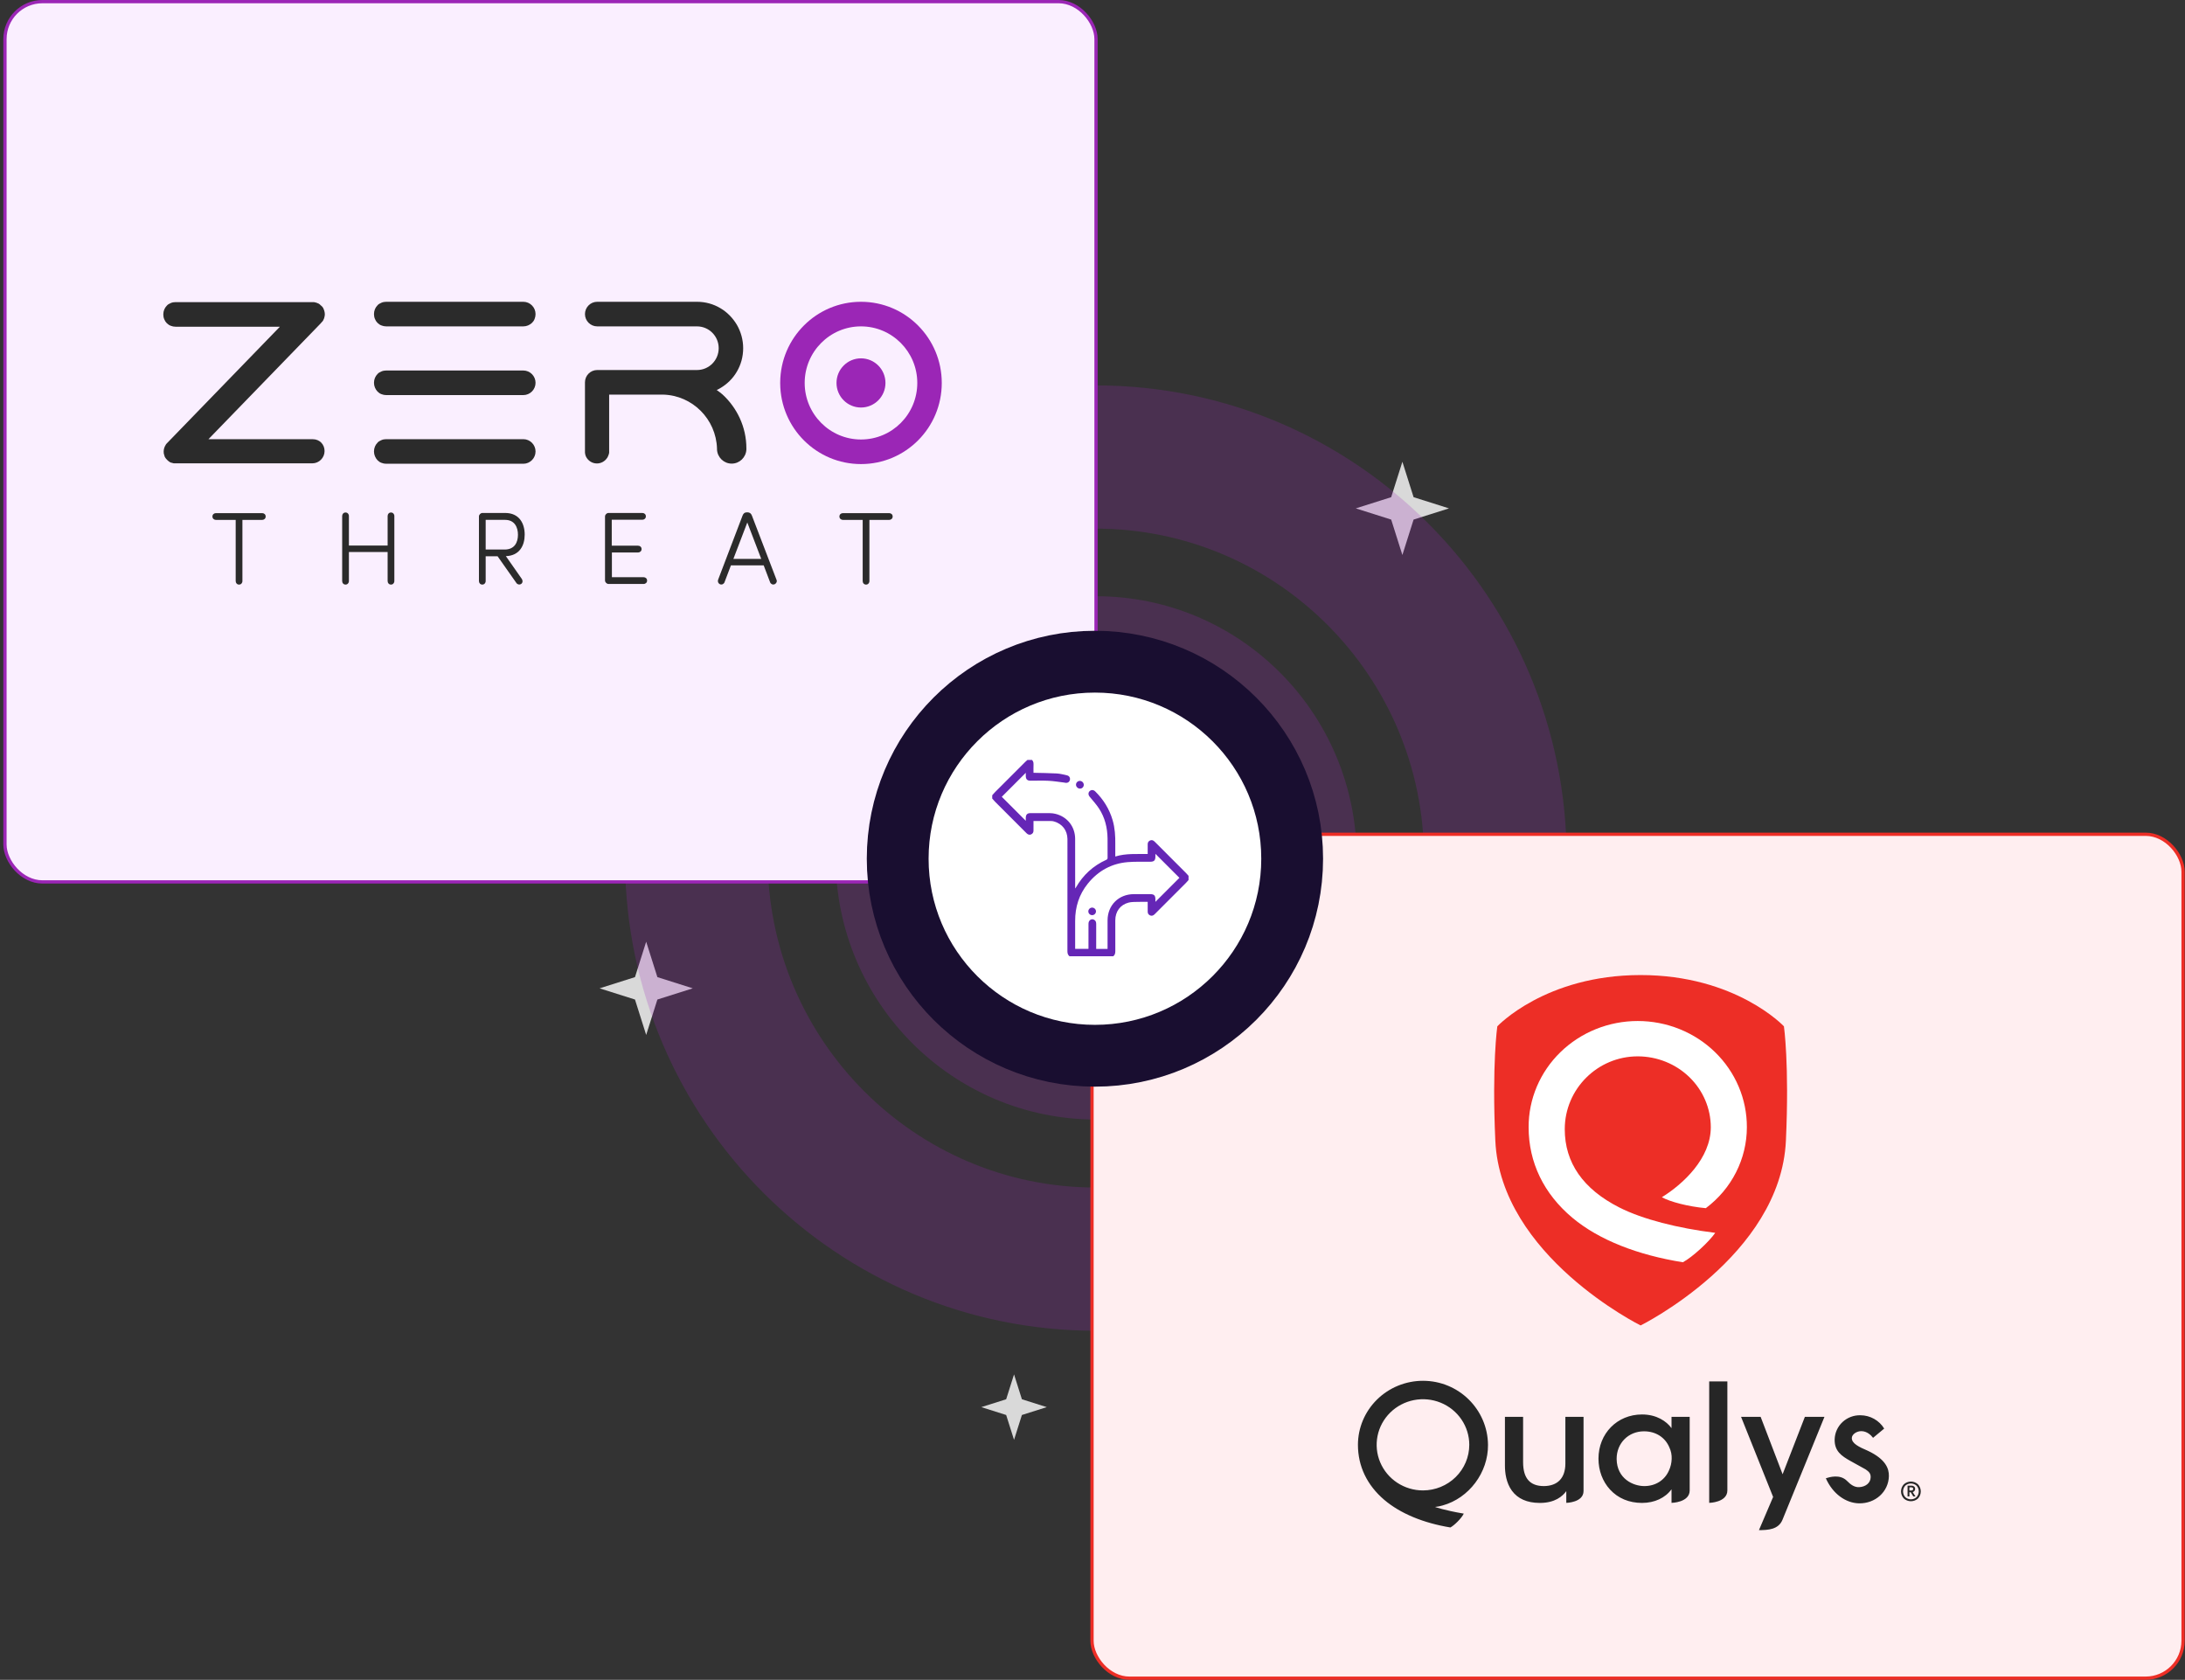 <svg width="601" height="462" viewBox="0 0 601 462" fill="none" xmlns="http://www.w3.org/2000/svg">
<rect x="0" y="0" width="601" height="462" fill="#333333" stroke="none"/>
<path d="M385.737 127L388.818 136.737L398.555 139.819L388.818 142.9L385.737 152.637L382.655 142.9L372.918 139.819L382.655 136.737L385.737 127Z" fill="#D9D9D9"/>
<path d="M177.737 259L180.818 268.737L190.555 271.819L180.818 274.9L177.737 284.637L174.655 274.9L164.918 271.819L174.655 268.737L177.737 259Z" fill="#D9D9D9"/>
<path d="M278.918 378L281.082 384.836L287.918 387L281.082 389.164L278.918 396L276.754 389.164L269.918 387L276.754 384.836L278.918 378Z" fill="#D9D9D9"/>
<g opacity="0.22">
<path d="M301.418 106C230.291 106 172.408 163.614 171.918 235.015C171.918 235.261 171.918 235.754 171.918 236C171.918 236.246 171.918 236.739 171.918 236.985C172.408 308.386 230.291 366 301.418 366C373.035 366 430.918 307.894 430.918 236C430.918 164.352 373.035 106 301.418 106ZM301.418 326.606C251.629 326.606 211.16 285.981 211.16 236C211.16 186.019 251.629 145.394 301.418 145.394C351.207 145.394 391.676 186.019 391.676 236C391.676 285.981 351.452 326.606 301.418 326.606Z" fill="#9B26B6"/>
<path d="M301.505 307.902C341.078 307.902 373.159 275.685 373.159 235.943C373.159 196.201 341.078 163.984 301.505 163.984C261.932 163.984 229.852 196.201 229.852 235.943C229.852 275.685 261.932 307.902 301.505 307.902Z" fill="#9B26B6"/>
</g>
<rect x="1.366" y="0.448" width="300.104" height="242.104" rx="10.306" fill="#FAEFFF" stroke="#9B26B6" stroke-width="0.896"/>
<rect x="300.366" y="229.448" width="300.104" height="232.104" rx="10.306" fill="#FFEEF0" stroke="#ED2E26" stroke-width="0.896"/>
<path d="M236.82 112.08C240.539 112.08 243.554 109.053 243.554 105.318C243.554 101.583 240.539 98.555 236.82 98.555C233.101 98.555 230.086 101.583 230.086 105.318C230.086 109.053 233.101 112.08 236.82 112.08Z" fill="#9B26B6"/>
<path d="M236.82 83C224.615 83 214.684 92.891 214.6 105.148C214.6 105.191 214.6 105.275 214.6 105.318C214.6 105.36 214.6 105.444 214.6 105.487C214.684 117.744 224.615 127.635 236.82 127.635C249.108 127.635 259.04 117.66 259.04 105.318C259.04 93.017 249.108 83 236.82 83ZM236.82 120.872C228.277 120.872 221.333 113.898 221.333 105.318C221.333 96.737 228.277 89.763 236.82 89.763C245.363 89.763 252.306 96.737 252.306 105.318C252.306 113.898 245.405 120.872 236.82 120.872Z" fill="#9B26B6"/>
<path d="M86.034 120.795H57.333L88.348 88.798C88.348 88.798 88.348 88.798 88.348 88.756C88.432 88.671 88.474 88.629 88.558 88.544C88.601 88.502 88.643 88.46 88.685 88.418C88.727 88.375 88.727 88.333 88.769 88.291C88.811 88.249 88.853 88.164 88.895 88.122C88.895 88.079 88.937 88.037 88.937 87.995C88.979 87.953 88.979 87.868 89.021 87.826C89.021 87.784 89.064 87.784 89.064 87.741C89.106 87.657 89.106 87.615 89.148 87.53C89.148 87.488 89.19 87.445 89.19 87.403C89.19 87.319 89.232 87.276 89.232 87.192C89.232 87.15 89.232 87.107 89.274 87.065C89.274 86.981 89.316 86.896 89.316 86.811V86.769C89.358 86.558 89.358 86.304 89.316 86.093V86.051C89.316 85.966 89.274 85.882 89.274 85.797C89.274 85.755 89.274 85.712 89.232 85.67C89.232 85.586 89.19 85.543 89.19 85.459C89.19 85.416 89.148 85.374 89.148 85.332C89.106 85.248 89.106 85.205 89.064 85.121C89.064 85.078 89.021 85.036 89.021 84.994C88.979 84.952 88.979 84.867 88.937 84.825C88.937 84.782 88.895 84.74 88.895 84.698C88.853 84.656 88.811 84.571 88.769 84.529C88.727 84.487 88.727 84.444 88.685 84.402C88.643 84.36 88.601 84.318 88.558 84.275C88.474 84.191 88.432 84.106 88.348 84.064C88.348 84.064 88.348 84.064 88.306 84.064C88.222 83.979 88.18 83.937 88.096 83.853C88.053 83.81 88.011 83.768 87.969 83.726C87.927 83.683 87.885 83.683 87.843 83.641C87.801 83.599 87.717 83.557 87.675 83.514C87.633 83.514 87.591 83.472 87.549 83.472C87.506 83.43 87.422 83.43 87.38 83.388C87.338 83.388 87.296 83.345 87.254 83.345C87.17 83.303 87.128 83.303 87.043 83.261C87.001 83.261 86.959 83.219 86.917 83.219C86.833 83.219 86.791 83.176 86.707 83.176C86.665 83.176 86.623 83.176 86.581 83.134C86.496 83.134 86.412 83.092 86.328 83.092H86.286C86.16 83.092 86.034 83.092 85.949 83.092H48.285C47.822 83.092 47.359 83.176 46.98 83.345C46.77 83.43 46.601 83.557 46.391 83.641C46.181 83.726 46.054 83.895 45.886 84.064C45.297 84.656 44.918 85.501 44.918 86.473C44.918 86.938 45.002 87.403 45.17 87.784C45.255 87.995 45.381 88.164 45.465 88.375C45.718 88.756 46.012 89.052 46.391 89.305C46.559 89.432 46.77 89.516 46.98 89.601C47.401 89.77 47.822 89.855 48.285 89.855H76.986L45.97 121.852C45.886 121.936 45.844 122.021 45.76 122.063C45.718 122.105 45.675 122.147 45.675 122.19C45.633 122.232 45.591 122.274 45.591 122.317C45.549 122.359 45.507 122.443 45.507 122.486C45.465 122.528 45.465 122.57 45.423 122.612C45.381 122.655 45.381 122.739 45.339 122.781C45.339 122.824 45.297 122.866 45.297 122.908C45.255 122.951 45.255 123.035 45.213 123.077C45.213 123.12 45.17 123.162 45.17 123.204C45.17 123.289 45.128 123.331 45.128 123.415C45.128 123.458 45.086 123.5 45.086 123.542C45.086 123.627 45.044 123.711 45.044 123.796C45.044 123.838 45.044 123.838 45.044 123.88C45.002 124.092 45.002 124.345 45.044 124.557C45.044 124.599 45.044 124.599 45.044 124.641C45.044 124.726 45.044 124.81 45.086 124.853C45.086 124.895 45.128 124.937 45.128 124.979C45.128 125.022 45.17 125.106 45.17 125.148C45.17 125.191 45.213 125.233 45.213 125.275C45.213 125.318 45.255 125.402 45.255 125.444C45.255 125.487 45.297 125.529 45.297 125.571C45.339 125.613 45.339 125.698 45.381 125.74C45.423 125.782 45.423 125.825 45.465 125.867C45.507 125.909 45.507 125.952 45.549 125.994C45.591 126.036 45.633 126.121 45.675 126.163C45.718 126.205 45.718 126.247 45.76 126.247C45.886 126.416 46.054 126.586 46.223 126.712C46.265 126.755 46.307 126.755 46.307 126.797C46.349 126.839 46.391 126.881 46.475 126.924C46.517 126.966 46.559 126.966 46.601 127.008C46.643 127.051 46.685 127.051 46.728 127.093C46.77 127.135 46.854 127.135 46.896 127.177C46.938 127.22 46.98 127.22 47.022 127.22C47.064 127.262 47.148 127.262 47.191 127.262C47.233 127.262 47.275 127.304 47.317 127.304C47.359 127.304 47.443 127.346 47.485 127.346C47.527 127.346 47.569 127.389 47.611 127.389C47.696 127.389 47.78 127.431 47.822 127.431C47.864 127.431 47.864 127.431 47.906 127.431C48.032 127.431 48.116 127.431 48.243 127.431H85.907C87.759 127.431 89.274 125.909 89.274 124.049C89.274 122.19 87.885 120.795 86.034 120.795Z" fill="#2B2B2B"/>
<path d="M143.941 83H106.234C105.771 83 105.308 83.085 104.929 83.254C104.719 83.338 104.551 83.465 104.34 83.549C104.13 83.634 104.003 83.803 103.835 83.972C103.246 84.564 102.867 85.409 102.867 86.381C102.867 86.846 102.951 87.311 103.12 87.692C103.204 87.903 103.33 88.072 103.414 88.284C103.667 88.664 103.961 88.96 104.34 89.213C104.508 89.34 104.719 89.425 104.929 89.509C105.35 89.678 105.771 89.763 106.234 89.763H143.941C144.866 89.763 145.708 89.382 146.339 88.791C146.508 88.622 146.634 88.453 146.76 88.284C146.886 88.114 146.971 87.903 147.055 87.692C147.223 87.269 147.307 86.846 147.307 86.381C147.307 84.522 145.792 83 143.941 83Z" fill="#2B2B2B"/>
<path d="M143.941 101.898H106.234C105.771 101.898 105.308 101.983 104.929 102.152C104.719 102.237 104.551 102.363 104.34 102.448C104.13 102.532 104.003 102.702 103.835 102.871C103.246 103.462 102.867 104.308 102.867 105.28C102.867 106.21 103.246 107.055 103.835 107.689C104.003 107.858 104.172 107.985 104.34 108.112C104.508 108.239 104.719 108.323 104.929 108.408C105.35 108.577 105.771 108.661 106.234 108.661H143.941C145.792 108.661 147.307 107.14 147.307 105.28C147.307 103.42 145.792 101.898 143.941 101.898Z" fill="#2B2B2B"/>
<path d="M143.941 120.785H106.234C105.771 120.785 105.308 120.87 104.929 121.039C104.719 121.123 104.551 121.25 104.34 121.335C104.13 121.419 104.003 121.588 103.835 121.757C103.246 122.349 102.867 123.194 102.867 124.167C102.867 125.096 103.246 125.942 103.835 126.576C104.003 126.745 104.172 126.872 104.34 126.999C104.508 127.125 104.719 127.21 104.929 127.294C105.35 127.463 105.771 127.548 106.234 127.548H143.941C145.792 127.548 147.307 126.026 147.307 124.167C147.307 122.307 145.792 120.785 143.941 120.785Z" fill="#2B2B2B"/>
<path d="M205.298 123.281V123.45C205.298 123.535 205.298 123.577 205.298 123.662C205.172 125.817 203.405 127.508 201.258 127.508C199.112 127.508 197.345 125.817 197.218 123.662V123.62C197.218 123.535 197.218 123.493 197.218 123.408V123.366C196.966 115.25 190.443 108.741 182.405 108.53C182.279 108.53 182.153 108.53 182.026 108.53C181.9 108.53 181.774 108.53 181.648 108.53H167.55V124.127C167.55 124.254 167.55 124.338 167.55 124.465C167.55 124.549 167.55 124.592 167.507 124.676C167.507 124.803 167.465 124.93 167.423 125.014C167.339 125.353 167.171 125.648 167.002 125.944C167.002 125.944 167.002 125.987 166.96 125.987C166.371 126.874 165.319 127.466 164.183 127.466C162.878 127.466 161.742 126.705 161.195 125.606C161.153 125.522 161.111 125.437 161.111 125.395C161.111 125.353 161.111 125.353 161.069 125.31C161.069 125.268 161.027 125.183 161.027 125.141C160.985 125.014 160.942 124.888 160.942 124.761C160.942 124.676 160.9 124.549 160.9 124.465C160.9 124.338 160.9 124.254 160.9 124.127V105.148C160.9 103.289 162.415 101.767 164.267 101.767H191.705C195.03 101.767 197.681 99.062 197.681 95.765C197.681 92.426 194.988 89.763 191.705 89.763H164.267C162.415 89.763 160.9 88.241 160.9 86.381C160.9 84.522 162.415 83 164.267 83H191.705C194.062 83 196.25 83.634 198.102 84.733C199.996 85.832 201.553 87.438 202.689 89.34C203.783 91.242 204.415 93.44 204.415 95.765C204.415 98.132 203.783 100.33 202.689 102.19C201.595 104.092 199.996 105.656 198.102 106.755C197.765 106.966 197.471 107.135 197.134 107.262C197.681 107.642 198.228 108.065 198.733 108.488C202.689 112.123 205.298 117.406 205.298 123.281Z" fill="#2B2B2B"/>
<path d="M66.679 142.983V159.806C66.679 160.355 66.3 160.778 65.753 160.778C65.206 160.778 64.827 160.355 64.827 159.806V142.983H59.398C58.851 142.983 58.43 142.602 58.43 142.053C58.43 141.503 58.851 141.123 59.398 141.123H72.109C72.656 141.123 73.077 141.503 73.077 142.053C73.077 142.602 72.656 142.983 72.109 142.983H66.679Z" fill="#2B2B2B"/>
<path d="M108.469 159.803C108.469 160.352 108.091 160.775 107.543 160.775C106.996 160.775 106.618 160.352 106.618 159.803V151.814H95.969V159.803C95.969 160.352 95.59 160.775 95.043 160.775C94.496 160.775 94.117 160.352 94.117 159.803V141.923C94.117 141.374 94.496 140.951 95.043 140.951C95.59 140.951 95.969 141.374 95.969 141.923V150.039H106.618V141.923C106.618 141.374 106.996 140.951 107.543 140.951C108.091 140.951 108.469 141.374 108.469 141.923V159.803Z" fill="#2B2B2B"/>
<path d="M143.521 159.211C143.816 159.634 143.816 160.226 143.395 160.564C142.932 160.902 142.343 160.775 142.048 160.352L136.871 152.998H133.588V159.803C133.588 160.352 133.209 160.775 132.662 160.775C132.115 160.775 131.736 160.352 131.736 159.803V142.05C131.736 141.543 132.199 141.078 132.704 141.078H138.933C142.89 141.078 144.321 144.037 144.321 147.038C144.321 149.997 142.932 152.829 139.144 152.955L143.521 159.211ZM133.588 142.98V151.138H138.807C141.543 151.138 142.469 149.151 142.469 147.08C142.469 145.009 141.543 142.98 138.933 142.98H133.588Z" fill="#2B2B2B"/>
<path d="M168.308 151.983V158.746H177.02C177.568 158.746 177.988 159.127 177.988 159.676C177.988 160.226 177.568 160.606 177.02 160.606H167.382C166.877 160.606 166.414 160.141 166.414 159.634V142.05C166.414 141.543 166.877 141.078 167.382 141.078H176.684C177.231 141.078 177.652 141.459 177.652 142.008C177.652 142.557 177.231 142.938 176.684 142.938H168.266V150.081H175.505C176.052 150.081 176.473 150.462 176.473 151.011C176.473 151.561 176.052 151.941 175.505 151.941H168.308V151.983Z" fill="#2B2B2B"/>
<path d="M213.59 159.462C213.8 159.927 213.548 160.476 213.043 160.688C212.538 160.899 211.991 160.603 211.822 160.138L210.055 155.489H201.049L199.282 160.138C199.113 160.603 198.566 160.899 198.061 160.688C197.556 160.476 197.346 159.969 197.514 159.462L204.247 141.794C204.458 141.244 204.795 140.906 205.468 140.906H205.594C206.225 140.906 206.604 141.244 206.815 141.794L213.59 159.462ZM205.552 143.696L201.722 153.713H209.382L205.552 143.696Z" fill="#2B2B2B"/>
<path d="M239.138 142.983V159.806C239.138 160.355 238.759 160.778 238.212 160.778C237.665 160.778 237.286 160.355 237.286 159.806V142.983H231.857C231.31 142.983 230.889 142.602 230.889 142.053C230.889 141.503 231.31 141.123 231.857 141.123H244.568C245.115 141.123 245.536 141.503 245.536 142.053C245.536 142.602 245.115 142.983 244.568 142.983H239.138Z" fill="#2B2B2B"/>
<path d="M451.258 268.17C477.491 268.17 490.681 282.27 490.681 282.27C490.681 282.27 492.189 292.707 491.226 313.722C489.772 345.467 451.267 364.533 451.264 364.534C451.26 364.536 412.756 345.467 411.302 313.722C410.339 292.707 411.847 282.27 411.847 282.27C411.847 282.27 425.025 268.17 451.258 268.17Z" fill="#ED2E26"/>
<path d="M430.399 310.564C430.399 299.515 439.404 290.527 450.474 290.527C455.801 290.533 460.908 292.588 464.675 296.241C468.441 299.894 470.56 304.847 470.566 310.013C470.566 318.591 462.963 325.648 457.104 329.275C459.377 330.533 464.394 331.853 469.197 332.281C472.71 329.654 475.555 326.281 477.512 322.42C479.47 318.56 480.488 314.315 480.489 310.014C480.502 306.183 479.736 302.387 478.233 298.844C476.731 295.301 474.522 292.08 471.733 289.367C468.945 286.654 465.632 284.501 461.984 283.032C458.335 281.563 454.424 280.807 450.474 280.807C446.524 280.807 442.613 281.563 438.965 283.032C435.317 284.501 432.003 286.654 429.215 289.367C426.426 292.08 424.218 295.301 422.715 298.844C421.213 302.387 420.446 306.183 420.459 310.014C420.459 319.708 424.621 328.32 432.495 334.919C439.857 341.088 450.625 345.206 462.885 347.156C465.541 345.732 470.084 341.53 471.788 339.069C461.548 337.792 451.857 335.37 445.362 332.065C435.433 327.014 430.399 319.78 430.399 310.564Z" fill="white"/>
<path d="M391.398 379.758C386.655 379.763 382.108 381.62 378.755 384.921C375.401 388.223 373.515 392.699 373.51 397.368C373.51 403.245 376.019 408.482 380.766 412.514C385.211 416.288 391.586 418.891 398.946 420.096C399.999 419.527 401.989 417.607 402.623 416.291C397.2 415.37 394.713 414.456 394.713 414.456C395.422 414.39 396.121 414.252 396.801 414.044C404.046 412.043 409.357 404.999 409.286 397.368C409.195 387.658 401.261 379.758 391.398 379.758ZM391.398 409.908C388.878 409.908 386.416 409.172 384.321 407.794C382.226 406.416 380.593 404.458 379.629 402.166C378.665 399.875 378.413 397.354 378.905 394.921C379.396 392.489 380.609 390.254 382.391 388.5C384.172 386.747 386.442 385.552 388.913 385.068C391.384 384.585 393.945 384.833 396.273 385.782C398.6 386.731 400.59 388.339 401.989 390.401C403.389 392.463 404.136 394.887 404.136 397.368C404.132 400.692 402.789 403.88 400.401 406.231C398.013 408.582 394.775 409.904 391.398 409.908ZM523.658 408.232C524.188 407.747 524.885 407.477 525.609 407.477C526.332 407.477 527.029 407.747 527.559 408.232C528.052 408.765 528.325 409.459 528.325 410.18C528.325 410.901 528.052 411.595 527.559 412.128C527.029 412.613 526.332 412.882 525.609 412.882C524.885 412.882 524.188 412.613 523.658 412.128C523.165 411.595 522.892 410.901 522.892 410.18C522.892 409.459 523.165 408.765 523.658 408.232ZM524.053 411.752C524.474 412.141 525.031 412.358 525.608 412.358C526.186 412.358 526.742 412.141 527.164 411.752C527.553 411.317 527.768 410.757 527.768 410.178C527.768 409.598 527.553 409.038 527.164 408.603C526.741 408.217 526.185 408.003 525.608 408.003C525.032 408.003 524.476 408.217 524.053 408.603C523.664 409.038 523.449 409.598 523.449 410.178C523.449 410.757 523.664 411.317 524.053 411.752ZM526.769 409.478C526.777 409.68 526.714 409.878 526.592 410.04C526.469 410.202 526.294 410.318 526.096 410.369L526.874 411.569H526.27L525.562 410.404H525.202V411.569H524.691V408.597H525.806C526.061 408.587 526.31 408.673 526.502 408.838C526.591 408.919 526.661 409.018 526.707 409.129C526.753 409.239 526.775 409.358 526.769 409.478V409.478ZM525.202 409.066V409.935H525.736C525.869 409.942 526 409.899 526.102 409.815C526.146 409.775 526.18 409.726 526.203 409.672C526.227 409.618 526.237 409.559 526.235 409.5C526.235 409.211 526.069 409.066 525.736 409.066L525.202 409.066ZM490.32 405.459L484.279 389.677H478.895L487.711 411.706C487.711 411.706 483.811 420.832 483.812 420.831C486.378 420.831 489.185 420.653 490.282 417.991C492.858 411.749 501.827 389.677 501.827 389.677H496.443L490.32 405.459ZM470.127 413.332C470.127 413.332 475.125 413.24 475.125 409.903V379.923H470.127V413.332ZM459.764 392.783C458.372 390.873 455.654 389.019 451.652 389.019C444.823 389.019 439.672 394.248 439.672 401.182C439.672 404.423 440.798 407.435 442.842 409.663C445.053 412.073 448.1 413.347 451.652 413.347C455.094 413.347 458.042 411.964 459.764 409.597V413.331C459.764 413.331 464.762 413.253 464.762 409.904V389.676H459.764V392.783ZM452.279 408.716C449.258 408.716 444.739 406.731 444.668 401.263V401.224C444.668 396.906 447.904 393.65 452.195 393.65C455.4 393.65 458.004 395.298 459.168 398.073C459.637 399.067 459.856 400.158 459.805 401.253C459.775 402.365 459.514 403.459 459.038 404.468C457.862 407.128 455.335 408.716 452.279 408.716H452.279ZM430.568 402.499C430.568 406.47 428.472 408.679 424.67 408.716C420.814 408.716 418.94 406.561 418.94 402.129V389.677H413.943V403.115C413.943 405.055 414.275 407.822 415.858 409.985C417.475 412.197 420.032 413.328 423.455 413.347H423.596C427.69 413.347 429.798 411.52 430.818 410.1V413.331C430.818 413.331 435.564 413.251 435.564 410.068V389.677H430.566L430.568 402.499ZM513.807 399.025C511.21 397.92 509.323 396.964 509.356 395.482C509.378 394.501 510.69 393.562 512.055 393.609C513.515 393.659 514.597 394.65 515.201 395.443C515.201 395.443 517.93 393.145 518.261 392.9C517.586 391.791 516.632 390.872 515.492 390.231C514.352 389.589 513.063 389.248 511.75 389.239C509.916 389.189 508.137 389.858 506.803 391.097C505.469 392.337 504.688 394.047 504.633 395.853C504.561 399.084 506.483 400.417 509.004 401.825L513.154 404.123C514.112 404.782 514.563 405.274 514.54 406.288C514.505 407.877 513.155 408.907 511.407 409.009C510.121 409.084 509.064 408.352 508.064 407.321C506.116 405.314 503.127 406.279 502.212 406.569C504.115 410.875 507.712 413.382 511.307 413.46C515.834 413.558 519.456 410.269 519.553 405.972C519.597 403.902 518.676 401.331 513.807 399.025Z" fill="#262626"/>
<path d="M301.169 181.982C331.12 181.983 355.419 206.234 355.419 236.173C355.419 266.112 331.12 290.363 301.169 290.363C271.218 290.363 246.918 266.112 246.918 236.173C246.918 206.234 271.218 181.982 301.169 181.982Z" fill="white" stroke="#190E30" stroke-width="17"/>
<g clip-path="url(#clip0_9236_42124)">
<path fill-rule="evenodd" clip-rule="evenodd" d="M272.811 219.494C273.125 219.849 273.422 220.22 273.755 220.555C276.525 223.334 279.302 226.107 282.077 228.881C282.202 229.006 282.324 229.134 282.456 229.251C282.802 229.555 283.189 229.675 283.629 229.474C284.059 229.276 284.265 228.926 284.268 228.461C284.274 227.58 284.27 226.7 284.27 225.802C285.946 225.802 287.583 225.797 289.218 225.808C289.462 225.81 289.709 225.867 289.945 225.935C292.205 226.588 293.57 228.378 293.607 230.741C293.62 231.553 293.609 232.367 293.609 233.18C293.609 242.654 293.614 252.128 293.6 261.604C293.599 262.261 293.759 262.775 294.352 263.106C298.242 263.106 302.133 263.106 306.024 263.106C306.616 262.775 306.782 262.262 306.776 261.604C306.753 258.776 306.758 255.949 306.769 253.121C306.778 250.692 308.13 248.833 310.442 248.237C311.263 248.025 312.155 248.072 313.017 248.043C313.892 248.014 314.77 248.037 315.681 248.037C315.681 248.986 315.676 249.867 315.683 250.748C315.686 251.213 315.895 251.562 316.325 251.758C316.766 251.957 317.151 251.835 317.496 251.531C317.616 251.426 317.726 251.311 317.838 251.199C320.624 248.412 323.414 245.629 326.195 242.837C326.528 242.502 326.825 242.131 327.139 241.777C327.139 241.565 327.139 241.352 327.139 241.14C326.825 240.786 326.528 240.414 326.195 240.079C323.423 237.298 320.645 234.524 317.87 231.749C317.744 231.624 317.622 231.496 317.489 231.38C317.142 231.076 316.754 230.96 316.315 231.164C315.886 231.363 315.684 231.716 315.682 232.181C315.677 233.061 315.681 233.941 315.681 234.871C312.682 234.924 309.703 234.658 306.766 235.567C306.766 234.37 306.755 233.258 306.769 232.146C306.797 229.929 306.667 227.734 306.042 225.586C305.145 222.511 303.512 219.889 301.241 217.652C300.77 217.188 300.145 217.178 299.717 217.582C299.294 217.982 299.294 218.59 299.71 219.107C300.572 220.178 301.525 221.192 302.274 222.337C303.915 224.84 304.604 227.654 304.64 230.631C304.66 232.381 304.64 234.132 304.649 235.882C304.65 236.157 304.6 236.331 304.321 236.458C300.692 238.095 297.897 240.652 295.925 244.108C295.899 244.153 295.86 244.191 295.731 244.352C295.731 244.061 295.731 243.883 295.731 243.707C295.731 239.374 295.743 235.042 295.727 230.709C295.714 227.317 293.531 224.581 290.24 223.812C289.779 223.704 289.297 223.647 288.824 223.642C287.02 223.622 285.217 223.626 283.413 223.634C282.552 223.637 282.162 224.044 282.149 224.915C282.145 225.21 282.149 225.505 282.149 225.741C279.943 223.534 277.73 221.32 275.55 219.141C277.694 216.998 279.904 214.789 282.149 212.545C282.149 212.828 282.145 213.134 282.149 213.439C282.163 214.309 282.553 214.712 283.418 214.715C285.081 214.723 286.746 214.653 288.404 214.737C289.826 214.809 291.239 215.051 292.655 215.22C292.778 215.235 292.899 215.269 293.021 215.288C293.652 215.385 294.133 215.092 294.281 214.519C294.425 213.967 294.129 213.399 293.523 213.255C292.579 213.031 291.624 212.781 290.663 212.725C288.565 212.604 286.46 212.597 284.27 212.541C284.27 211.794 284.242 211.006 284.279 210.221C284.309 209.572 284.109 209.086 283.527 208.775C283.315 208.775 283.103 208.775 282.891 208.775C282.6 209.026 282.293 209.259 282.022 209.528C279.261 212.28 276.504 215.037 273.752 217.797C273.419 218.131 273.123 218.502 272.81 218.855C272.811 219.07 272.811 219.282 272.811 219.494ZM301.516 260.973C301.516 260.735 301.516 260.545 301.516 260.354C301.516 258.286 301.512 256.218 301.519 254.149C301.521 253.639 301.405 253.193 300.916 252.946C300.175 252.569 299.403 253.115 299.397 254.038C299.385 256.159 299.393 258.282 299.393 260.402C299.393 260.588 299.393 260.774 299.393 260.955C298.365 260.955 296.727 260.955 295.73 260.955C295.73 260.739 295.73 260.548 295.73 260.357C295.73 258.006 295.739 255.655 295.729 253.304C295.712 249.458 296.81 245.981 299.242 242.985C302.073 239.499 305.742 237.473 310.229 237.106C312.284 236.938 314.361 237.026 316.429 237.002C317.43 236.99 317.796 236.626 317.8 235.614C317.801 235.345 317.8 235.075 317.8 234.827C320.047 237.071 322.255 239.28 324.406 241.428C322.226 243.609 320.013 245.822 317.8 248.036C317.8 247.843 317.8 247.603 317.8 247.361C317.798 246.256 317.451 245.916 316.33 245.915C314.845 245.914 313.36 245.911 311.875 245.915C307.691 245.925 304.652 248.959 304.643 253.14C304.639 255.562 304.642 257.984 304.642 260.406C304.642 260.591 304.642 260.776 304.642 260.971C303.344 260.973 302.817 260.973 301.516 260.973Z" fill="#6526B6"/>
<path fill-rule="evenodd" clip-rule="evenodd" d="M295.96 215.814C295.962 216.377 296.472 216.885 297.047 216.896C297.619 216.907 298.091 216.447 298.101 215.87C298.113 215.267 297.604 214.758 297 214.768C296.428 214.778 295.958 215.25 295.96 215.814Z" fill="#6526B6"/>
<path fill-rule="evenodd" clip-rule="evenodd" d="M300.378 251.694C300.953 251.707 301.44 251.249 301.457 250.681C301.473 250.121 300.999 249.63 300.429 249.617C299.854 249.605 299.368 250.062 299.352 250.632C299.334 251.193 299.806 251.682 300.378 251.694Z" fill="#6526B6"/>
</g>
<defs>
<clipPath id="clip0_9236_42124">
<rect width="54" height="54" fill="white" transform="matrix(-1 0 0 1 326.918 209)"/>
</clipPath>
</defs>
</svg>
